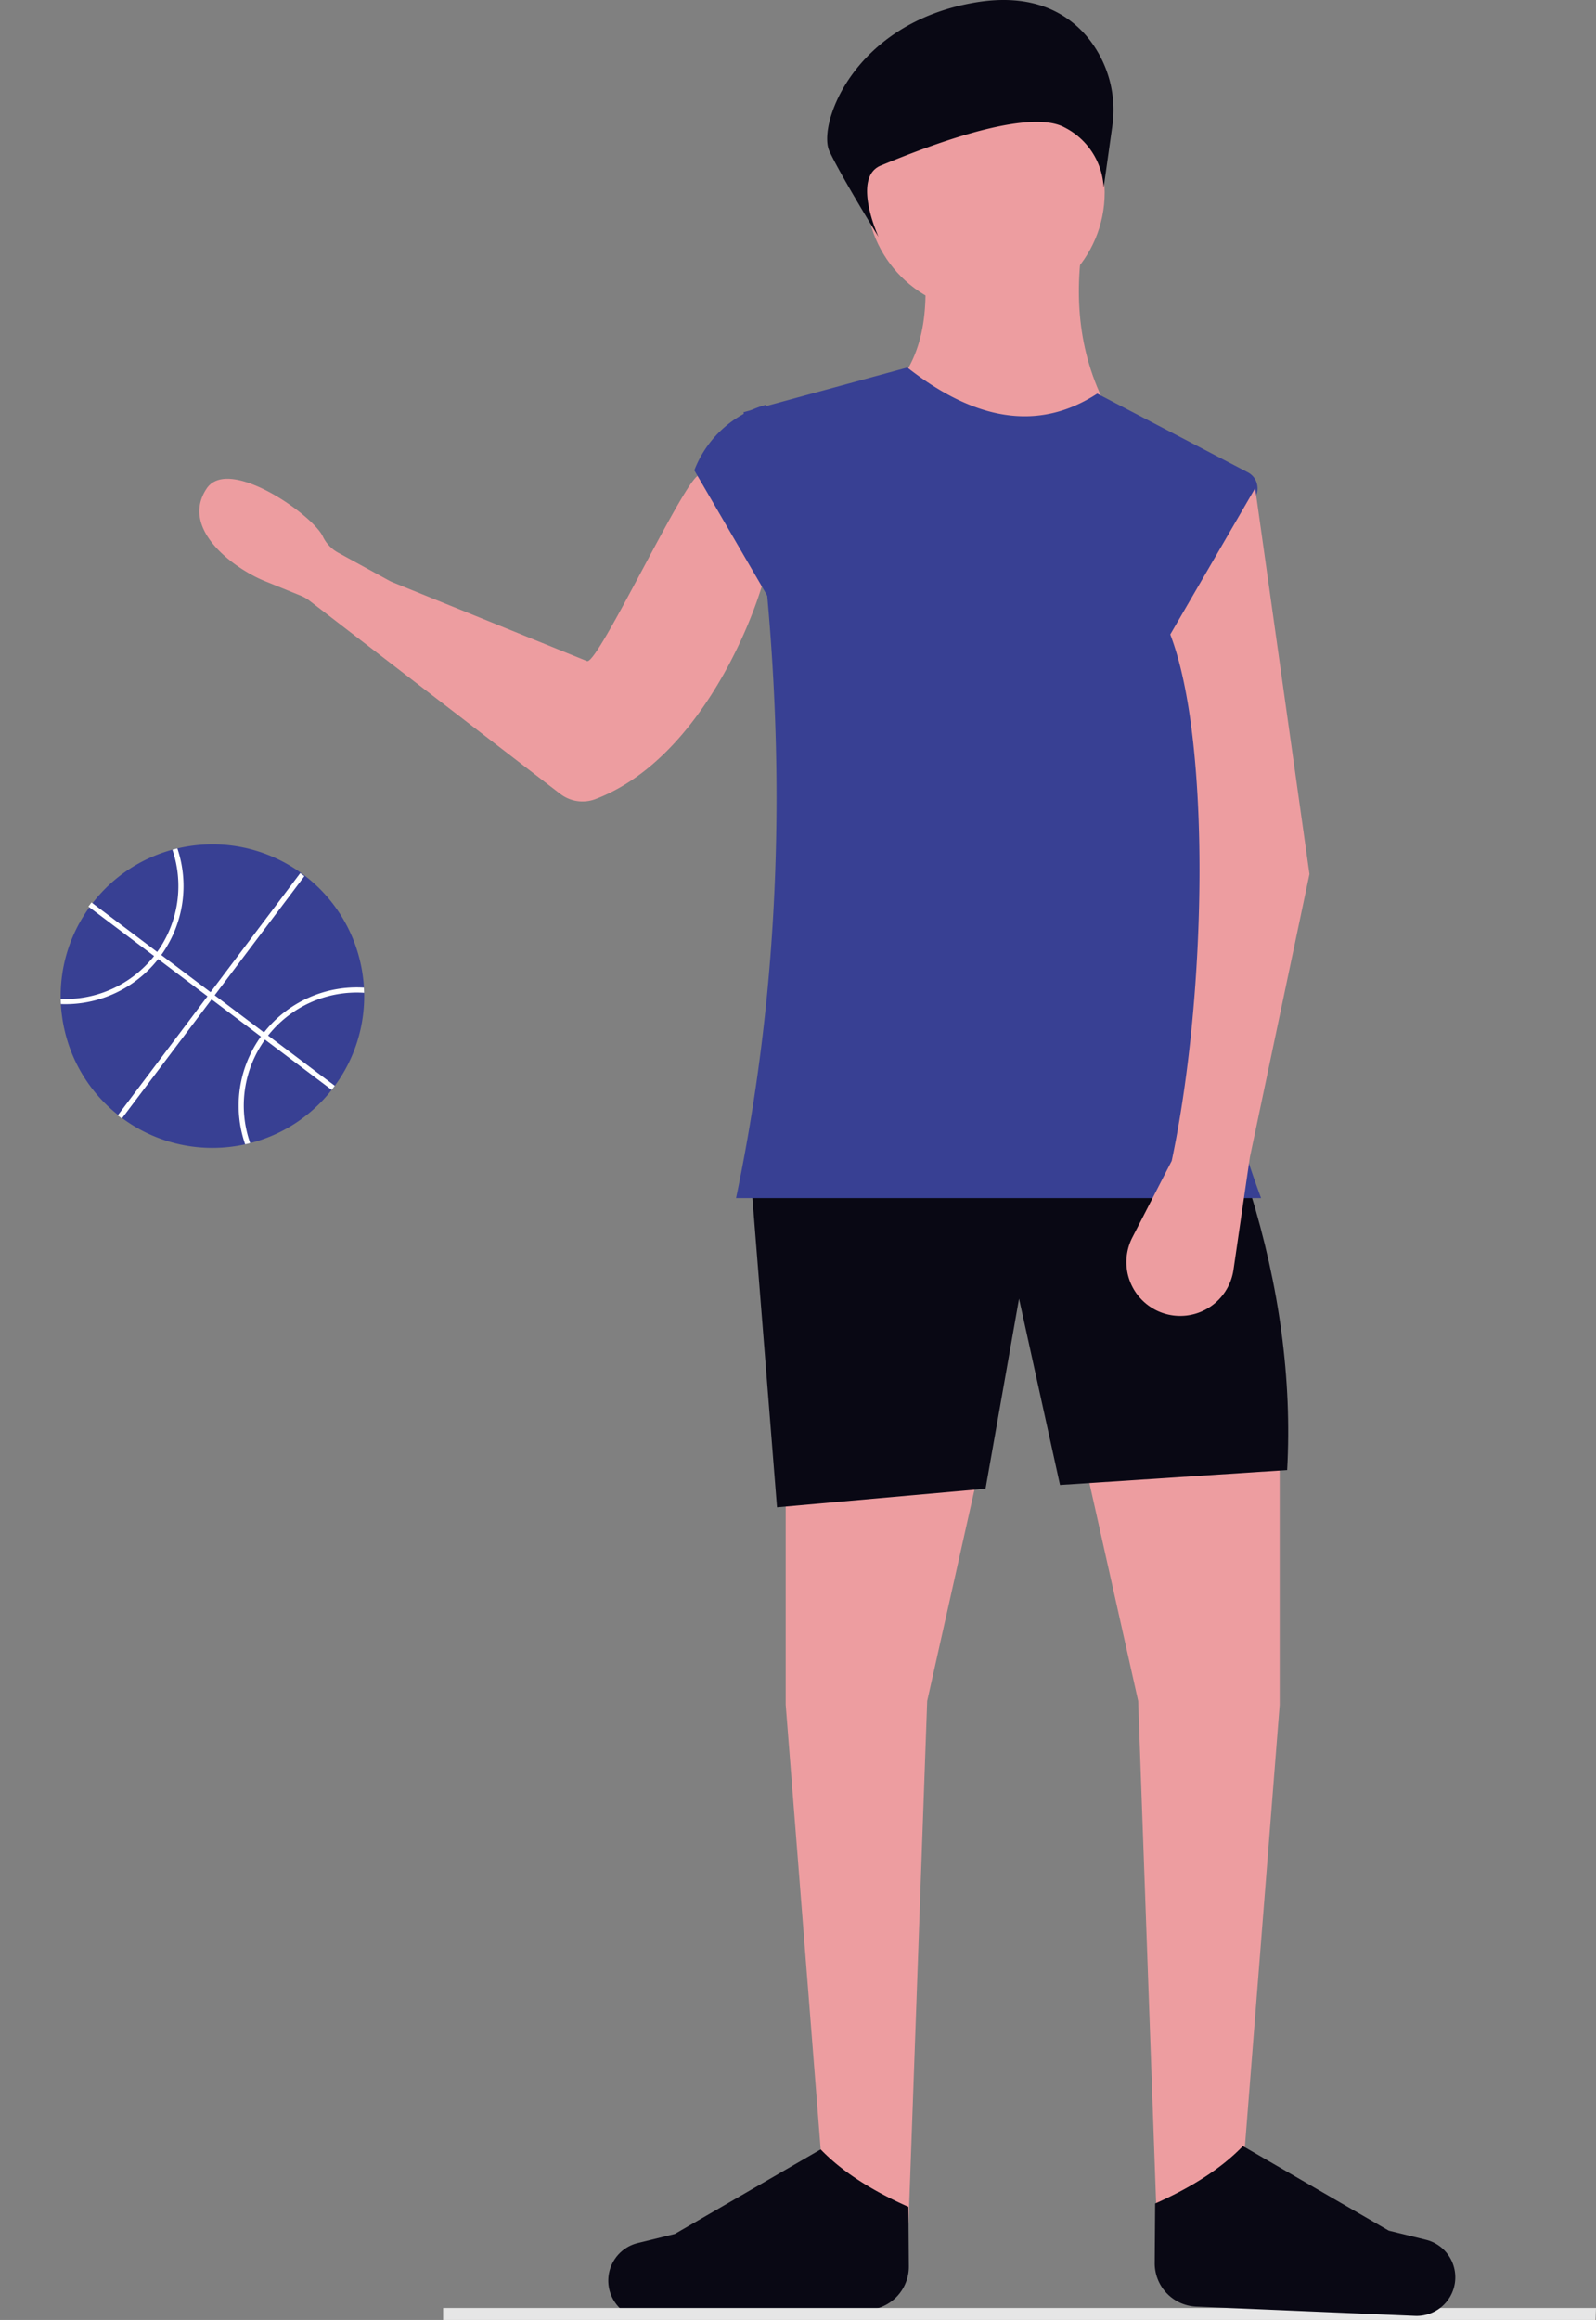 <svg xmlns="http://www.w3.org/2000/svg" width="440.731" height="640.46" viewBox="0 0 440.731 640.46" xmlns:xlink="http://www.w3.org/1999/xlink" role="img" artist="Katerina Limpitsouni" source="https://undraw.co/"><rect x="0" y="0" width="440.731" height="640.46" fill="#808080" stroke="none"/><g transform="translate(-882.641 -515.08)"><g transform="matrix(0.799, 0.602, -0.602, 0.799, 932.785, 731.196)"><path d="M83.758,41.531v.674c0,.177,0,.362-.014.539a41.644,41.644,0,0,1-9.132,25.261c-.291.376-.6.738-.908,1.1-.469.554-.951,1.086-1.448,1.611-.043.043-.085.092-.135.135l-.021.021c-.057.057-.114.121-.17.177q-1.309,1.352-2.746,2.59c-.192.163-.39.333-.6.5a41.718,41.718,0,0,1-26.346,9.622c-.071.007-.149.007-.22.007h-.248c-.071,0-.142,0-.213-.007-.248,0-.49-.007-.738-.014a41.673,41.673,0,0,1-26.19-10.069c-.2-.163-.4-.333-.589-.511-.759-.667-1.49-1.37-2.193-2.093-.057-.057-.114-.121-.17-.177l-.021-.021c-.05-.042-.092-.092-.135-.135-.6-.624-1.171-1.27-1.724-1.93q-.458-.543-.894-1.107A41.592,41.592,0,0,1,.014,42.745C0,42.574,0,42.4,0,42.219v-.66c0-.078,0-.156.007-.234A41.646,41.646,0,0,1,8.742,16.263q.436-.564.894-1.107c.561-.681,1.15-1.341,1.753-1.987.043-.05.085-.092.135-.142,0-.007.007-.014.014-.021.057-.057.114-.121.177-.177q1.182-1.224,2.462-2.356c.192-.177.39-.348.589-.511A41.707,41.707,0,0,1,41.517.007C41.588,0,41.666,0,41.737,0H42.2A41.723,41.723,0,0,1,68.452,9.508c.2.17.4.333.6.5,1.036.88,2.029,1.817,2.973,2.8.057.057.113.121.17.177l.014.014c.05.043.1.1.142.142.525.553,1.029,1.128,1.519,1.71.312.362.61.724.908,1.1a41.644,41.644,0,0,1,8.976,25.374A2.032,2.032,0,0,1,83.758,41.531Z" transform="translate(0.334)" fill="#384093"/><rect width="1.419" height="83.729" transform="translate(41.155 0.17)" fill="#fff"/><rect width="84.091" height="1.419" transform="translate(0 41.325)" fill="#fff"/><path d="M15.036,26.169A32.59,32.59,0,0,0,.894,0Q.436.543,0,1.107A31.194,31.194,0,0,1,13.624,26.169c.007.234.007.468.007.709s0,.475-.007.71A31.224,31.224,0,0,1,.163,52.544q.436.564.894,1.107A32.611,32.611,0,0,0,15.036,27.588c.014-.234.014-.475.014-.71S15.05,26.4,15.036,26.169Z" transform="translate(9.075 15.156)" fill="#fff"/><path d="M1.426,27.893c-.007-.234-.007-.468-.007-.71s0-.475.007-.71A31.219,31.219,0,0,1,15.5,1.1c-.3-.376-.6-.738-.908-1.1A32.615,32.615,0,0,0,.014,26.474C0,26.708,0,26.949,0,27.184s0,.475.014.71a32.6,32.6,0,0,0,14.418,26.36c.312-.362.617-.724.908-1.1A31.208,31.208,0,0,1,1.426,27.893Z" transform="translate(59.604 14.851)" fill="#fff"/></g><path d="M916.662,413.792q27.649,29,61.7,9.254c-9.525-15.264-11.792-31.867-9.254-49.356H924.888C926.847,389.059,926.32,403.37,916.662,413.792Z" transform="translate(212.425 208.923)" fill="#ed9da0"/><path d="M813.5,658.682l23.651-12.338,10.282-130.589V446.861l-54.5-1.028,15.423,68.893Z" transform="translate(388.593 469.935)" fill="#ed9da0"/><path d="M772.758,658.682l-23.649-12.338L738.827,515.755V446.861l54.5-1.028L777.9,514.727Z" transform="translate(360.78 469.935)" fill="#ed9da0"/><path d="M898.052,634.643l57.583-5.141,9.254-52.441L976.2,628.473l62.724-4.113c1.37-24.985-2.11-50.7-10.282-77.119l-137.787-3.085Z" transform="translate(199.159 296.55)" fill="#090814"/><path d="M889.917,503.707,820.651,450.37a10.077,10.077,0,0,0-2.35-1.349l-10.068-4.1c-8.086-3.29-23.488-14.232-15.976-25.5,6.056-9.084,29.238,7.189,32.09,13.218a9.96,9.96,0,0,0,4.223,4.467l14.076,7.713a10.054,10.054,0,0,0,1.057.5l53.591,21.722c3.014,1.222,28.035-52.589,31.089-51.279s3.138.4,3.784,3.656l15.282,17.686c.954,4.818-14.477,55.327-47.8,68.028a10.074,10.074,0,0,1-9.735-1.431Z" transform="translate(147.444 230.54)" fill="#ed9da0"/><path d="M916.941,483.564l-16.662-80.67h0a29.983,29.983,0,0,0-19.757,18.092Z" transform="translate(193.848 223.935)" fill="#384093"/><path d="M888.137,625.4h144.984c-23.464-63.232-21.18-128.265-1.2-194.537a4.94,4.94,0,0,0-2.428-5.814L987.878,403.3c-16.336,10.629-33.892,7.363-52.441-7.2l-45.243,12.339C902.51,482.412,902.86,554.865,888.137,625.4Z" transform="translate(197.763 220.443)" fill="#384093"/><path d="M936.371,765.314l-60.421,2.561a10.666,10.666,0,0,1-11-9.079h0a10.666,10.666,0,0,1,8.01-11.938l10.248-2.512L923.487,721c5.967,6.179,14.185,11.4,24.23,15.854l.118,16.415a11.971,11.971,0,0,1-11.464,12.046Z" transform="translate(185.782 387.455)" fill="#090814"/><path d="M318.536,605.319H.321v-3.3H318.679Z" transform="translate(1004.693 550.22)" fill="#e6e6e6"/><path d="M975.962,764.708l60.421,2.561a10.666,10.666,0,0,0,11-9.079h0a10.666,10.666,0,0,0-8.01-11.938l-10.248-2.512-40.279-23.347c-5.967,6.179-14.185,11.4-24.23,15.854l-.118,16.415a11.971,11.971,0,0,0,11.464,12.046Z" transform="translate(237.015 387.143)" fill="#090814"/><circle cx="32.904" cy="32.904" r="32.904" transform="translate(1121.887 535.313)" fill="#ed9da0"/><path d="M983.469,364.1a31.637,31.637,0,0,0-6.916-24.85c-5.614-6.643-15.024-12.081-30.636-9.516-34.062,5.6-43.884,33.953-40.547,41.084s13.566,23.662,13.566,23.662-7.507-16.364.641-19.695,39.679-16.453,50.684-10.541a19.726,19.726,0,0,1,10.849,16.617Z" transform="translate(206.306 185.994)" fill="#090814"/><path d="M971.847,603.811l-10.871,21.137a14.864,14.864,0,0,0,8,20.716h0A14.864,14.864,0,0,0,988.9,633.891l4.537-31.109,16.452-78.147-15-106.532-23.441,40.382C982.671,487.548,981.616,557.49,971.847,603.811Z" transform="translate(234.359 231.753)" fill="#ed9da0"/></g></svg>